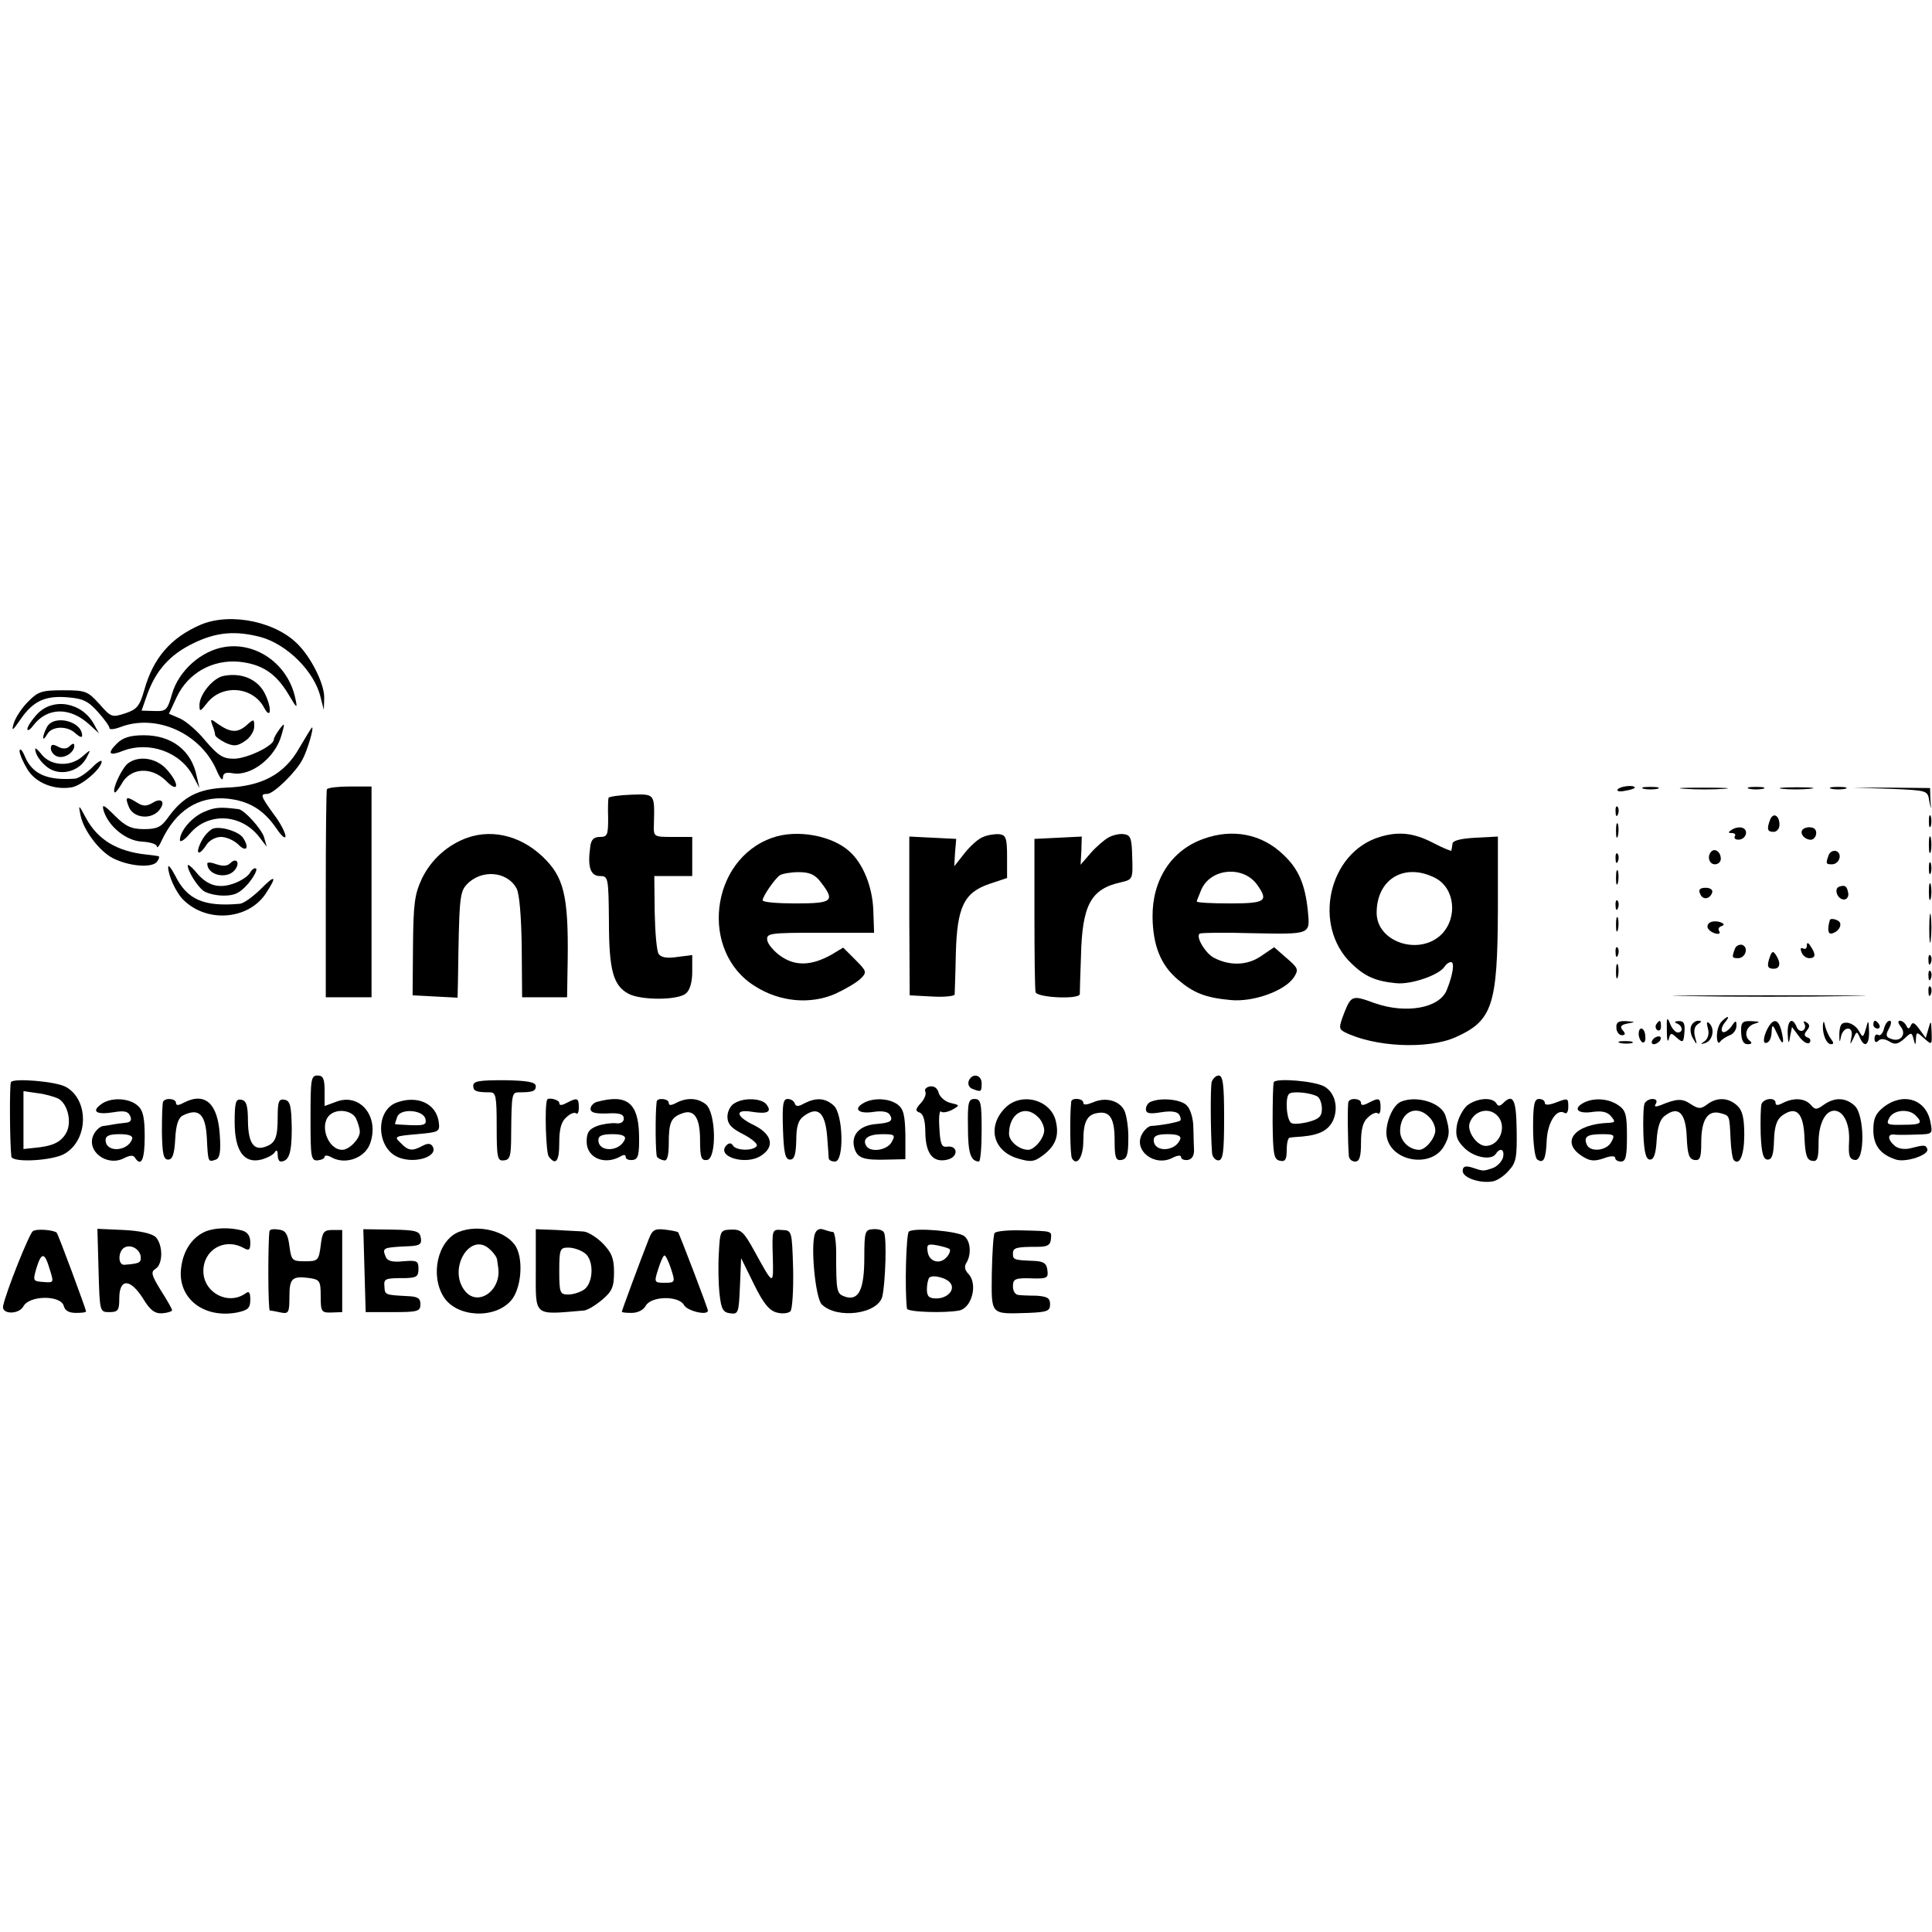 <?xml version="1.0" standalone="no"?>
<!DOCTYPE svg PUBLIC "-//W3C//DTD SVG 20010904//EN"
 "http://www.w3.org/TR/2001/REC-SVG-20010904/DTD/svg10.dtd">
<svg version="1.0" xmlns="http://www.w3.org/2000/svg"
 width="494pt" height="494pt" viewBox="0 0 494 494"
 preserveAspectRatio="xMidYMid meet">
<g transform="translate(0,494) scale(0.1,-0.1)"
fill="#000000" stroke="none">
<path d="M514 3343 c-77 -33 -122 -85 -145 -167 -12 -42 -19 -50 -49 -60 -34
-11 -36 -10 -66 24 -30 33 -35 35 -93 35 -54 0 -64 -3 -90 -30 -16 -16 -32
-41 -36 -55 -6 -21 -3 -19 17 10 32 47 63 62 121 57 39 -3 53 -10 77 -37 17
-19 30 -37 30 -42 0 -4 12 -3 28 3 92 35 205 -16 246 -111 8 -19 15 -28 16
-19 0 12 7 15 24 12 47 -9 110 39 126 98 9 31 8 32 -5 15 -8 -11 -15 -23 -15
-27 0 -16 -69 -49 -102 -49 -28 0 -40 8 -72 45 -20 25 -50 51 -66 58 l-28 12
20 43 c29 61 91 96 159 90 59 -6 95 -30 127 -84 22 -37 23 -37 17 -9 -18 85
-97 143 -179 131 -61 -9 -119 -61 -136 -120 -12 -42 -15 -45 -45 -44 l-33 1
14 40 c22 62 58 103 118 132 59 29 108 33 173 16 68 -19 138 -89 153 -155 l8
-31 1 30 c1 33 -29 96 -63 133 -56 62 -175 87 -252 55z"/>
<path d="M573 3212 c-27 -4 -63 -47 -63 -75 0 -18 2 -17 20 6 38 48 116 42
145 -12 17 -32 21 -5 4 32 -17 38 -58 58 -106 49z"/>
<path d="M95 3114 c-14 -15 -25 -32 -25 -38 0 -6 7 -2 15 9 36 47 94 48 144 2
l24 -22 -12 22 c-30 57 -105 71 -146 27z"/>
<path d="M120 3081 c-13 -25 -13 -42 1 -18 12 21 52 22 73 1 9 -8 16 -11 16
-5 0 37 -72 55 -90 22z"/>
<path d="M543 3086 c4 -10 7 -21 7 -25 0 -4 12 -13 26 -20 22 -10 31 -9 50 4
13 8 24 25 24 37 0 20 -1 20 -18 5 -23 -21 -41 -21 -72 0 -22 16 -23 16 -17
-1z"/>
<path d="M765 3027 c-38 -67 -96 -98 -188 -101 -70 -3 -109 -23 -147 -76 -18
-25 -28 -30 -62 -30 -32 0 -47 7 -75 35 -28 28 -33 30 -28 12 13 -41 58 -77
98 -79 20 -1 37 -6 38 -12 0 -6 6 0 12 14 36 77 94 115 168 108 56 -6 93 -28
127 -78 12 -18 22 -26 22 -18 0 8 -13 34 -30 56 -34 47 -35 52 -17 52 17 0 75
57 91 89 13 25 29 81 24 81 -2 -1 -16 -24 -33 -53z"/>
<path d="M299 3039 c-26 -26 -20 -33 15 -19 68 26 148 -3 180 -65 l16 -30 -7
30 c-13 66 -64 105 -135 105 -35 0 -54 -6 -69 -21z"/>
<path d="M130 3026 c0 -7 7 -17 16 -20 18 -7 44 10 44 27 0 7 -4 7 -12 -1 -7
-7 -17 -8 -30 -1 -13 7 -18 6 -18 -5z"/>
<path d="M50 3020 c0 -8 9 -29 20 -47 21 -35 69 -54 114 -46 26 5 76 48 76 66
0 5 -12 -2 -26 -17 -15 -14 -34 -27 -43 -27 -69 -5 -108 11 -127 56 -7 17 -13
23 -14 15z"/>
<path d="M90 3025 c0 -18 24 -47 46 -55 31 -12 69 2 85 32 12 23 12 23 -10 4
-30 -27 -79 -25 -103 3 -10 13 -18 20 -18 16z"/>
<path d="M327 2988 c-16 -13 -41 -67 -34 -74 2 -2 9 7 17 20 22 43 76 47 114
10 34 -35 36 -8 1 30 -26 28 -70 35 -98 14z"/>
<path d="M836 2922 c-2 -4 -3 -125 -3 -269 l0 -263 59 0 58 0 0 269 0 270 -55
0 c-30 0 -56 -3 -59 -7z"/>
<path d="M4136 2921 c-3 -4 6 -6 19 -3 14 2 25 6 25 8 0 8 -39 4 -44 -5z"/>
<path d="M4203 2923 c9 -2 25 -2 35 0 9 3 1 5 -18 5 -19 0 -27 -2 -17 -5z"/>
<path d="M4308 2923 c29 -2 74 -2 100 0 26 2 2 3 -53 3 -55 0 -76 -1 -47 -3z"/>
<path d="M4473 2923 c9 -2 25 -2 35 0 9 3 1 5 -18 5 -19 0 -27 -2 -17 -5z"/>
<path d="M4557 2923 c18 -2 50 -2 70 0 21 2 7 4 -32 4 -38 0 -55 -2 -38 -4z"/>
<path d="M4683 2923 c9 -2 25 -2 35 0 9 3 1 5 -18 5 -19 0 -27 -2 -17 -5z"/>
<path d="M4834 2923 c94 -4 95 -4 99 -31 5 -25 5 -25 3 3 l-1 30 -98 1 -97 0
94 -3z"/>
<path d="M1556 2900 c-1 -3 -2 -26 -1 -52 0 -43 -2 -48 -21 -48 -16 0 -23 -7
-25 -27 -7 -50 1 -73 25 -73 21 0 22 -3 23 -115 0 -126 11 -165 50 -186 32
-17 127 -17 147 1 10 8 16 29 16 55 l0 43 -39 -5 c-26 -4 -41 -1 -47 8 -5 8
-9 56 -10 107 l-1 92 49 0 48 0 0 50 0 50 -49 0 c-50 0 -50 0 -49 33 2 78 3
77 -58 75 -30 -1 -57 -5 -58 -8z"/>
<path d="M329 2878 c10 -28 52 -35 75 -13 21 22 11 38 -14 22 -16 -9 -24 -9
-40 1 -27 17 -31 15 -21 -10z"/>
<path d="M206 2855 c8 -39 48 -91 82 -109 41 -21 99 -26 113 -10 6 8 8 15 3
15 -5 1 -19 3 -30 4 -75 8 -124 38 -154 93 -19 36 -20 36 -14 7z"/>
<path d="M524 2865 c-33 -13 -64 -50 -64 -73 0 -7 12 0 26 17 46 54 129 51
176 -8 l20 -26 -7 25 c-7 21 -50 69 -65 71 -46 6 -60 5 -86 -6z"/>
<path d="M4131 2864 c0 -11 3 -14 6 -6 3 7 2 16 -1 19 -3 4 -6 -2 -5 -13z"/>
<path d="M4526 2844 c-9 -24 -7 -31 9 -31 8 0 15 8 15 18 0 24 -16 33 -24 13z"/>
<path d="M4932 2840 c0 -14 2 -19 5 -12 2 6 2 18 0 25 -3 6 -5 1 -5 -13z"/>
<path d="M4132 2815 c0 -16 2 -22 5 -12 2 9 2 23 0 30 -3 6 -5 -1 -5 -18z"/>
<path d="M547 2822 c-9 -2 -24 -17 -32 -33 -17 -33 -7 -40 13 -9 7 11 23 20
37 20 14 0 34 -9 45 -20 20 -20 28 -8 12 17 -10 16 -53 30 -75 25z"/>
<path d="M4429 2819 c-11 -7 -11 -9 -1 -9 7 0 11 -4 8 -8 -3 -5 1 -9 9 -9 19
0 27 24 11 30 -7 3 -19 1 -27 -4z"/>
<path d="M4612 2821 c-12 -7 -3 -25 15 -28 16 -3 24 24 9 30 -7 3 -18 2 -24
-2z"/>
<path d="M1195 2798 c-50 -18 -92 -55 -116 -104 -19 -41 -22 -64 -23 -173 l-1
-126 58 -3 57 -3 1 43 c3 209 4 226 22 246 37 40 104 35 128 -10 7 -13 12 -71
13 -150 l1 -128 57 0 58 0 1 63 c4 183 -6 236 -53 286 -57 61 -134 83 -203 59z"/>
<path d="M1975 2798 c-160 -56 -187 -292 -44 -380 63 -40 141 -47 205 -19 26
12 55 29 65 39 16 16 15 19 -14 48 l-31 31 -30 -18 c-50 -28 -91 -30 -128 -5
-18 12 -34 31 -36 41 -3 19 4 20 135 20 l138 0 -2 57 c-2 60 -26 120 -61 151
-45 41 -135 57 -197 35z m124 -114 c37 -48 30 -54 -64 -54 -47 0 -85 3 -85 8
0 10 31 55 44 64 6 4 28 8 48 8 28 0 42 -6 57 -26z"/>
<path d="M2514 2800 c-12 -4 -33 -23 -48 -42 l-26 -33 2 35 3 35 -60 3 -60 3
0 -203 1 -203 57 -3 c31 -2 57 1 58 5 0 4 2 51 3 104 3 120 21 157 86 179 l45
15 0 55 c0 47 -3 55 -20 57 -11 1 -30 -2 -41 -7z"/>
<path d="M2835 2799 c-11 -6 -32 -24 -46 -40 l-26 -30 2 36 1 36 -60 -3 -61
-3 0 -190 c0 -104 1 -196 3 -202 4 -14 111 -19 113 -5 0 4 1 48 3 97 3 131 25
172 102 189 30 7 31 8 29 64 -1 48 -4 57 -21 59 -10 2 -28 -2 -39 -8z"/>
<path d="M3077 2795 c-82 -29 -131 -105 -130 -200 1 -73 21 -123 65 -160 40
-34 70 -46 134 -52 59 -6 141 24 163 59 12 19 10 23 -19 48 l-32 28 -34 -23
c-35 -24 -80 -25 -120 -4 -23 12 -48 56 -36 62 4 2 61 3 127 1 159 -3 155 -5
149 58 -7 67 -24 107 -63 143 -55 53 -130 67 -204 40z m138 -118 c29 -41 21
-47 -70 -47 -47 0 -85 2 -85 5 0 2 6 16 12 31 25 55 108 61 143 11z"/>
<path d="M3528 2800 c-132 -40 -173 -228 -72 -324 34 -33 62 -45 114 -50 38
-4 111 21 124 43 4 6 11 11 16 11 10 0 5 -33 -11 -72 -19 -46 -104 -61 -184
-33 -57 21 -60 20 -78 -25 -14 -37 -14 -41 1 -49 75 -38 213 -45 284 -13 94
42 107 81 108 325 l0 188 -57 -3 c-37 -2 -58 -7 -59 -15 -1 -7 -2 -15 -3 -18
0 -2 -22 7 -47 20 -48 25 -87 30 -136 15z m142 -105 c50 -26 58 -101 16 -144
-57 -56 -166 -20 -166 55 0 87 72 129 150 89z"/>
<path d="M4932 2780 c0 -19 2 -27 5 -17 2 9 2 25 0 35 -3 9 -5 1 -5 -18z"/>
<path d="M4376 2763 c-12 -12 -6 -33 9 -33 8 0 15 6 15 14 0 17 -14 28 -24 19z"/>
<path d="M4676 2754 c-8 -22 -8 -24 8 -24 19 0 28 27 11 34 -7 2 -16 -2 -19
-10z"/>
<path d="M4131 2744 c0 -11 3 -14 6 -6 3 7 2 16 -1 19 -3 4 -6 -2 -5 -13z"/>
<path d="M530 2732 c0 -30 50 -41 70 -17 15 18 5 34 -11 18 -8 -8 -20 -8 -35
-3 -13 5 -24 6 -24 2z"/>
<path d="M4932 2720 c0 -14 2 -19 5 -12 2 6 2 18 0 25 -3 6 -5 1 -5 -13z"/>
<path d="M430 2723 c0 -21 19 -63 37 -82 59 -61 165 -54 211 12 32 48 27 53
-13 12 -20 -19 -43 -36 -53 -36 -91 -8 -134 11 -164 72 -10 19 -18 29 -18 22z"/>
<path d="M480 2727 c0 -14 23 -51 39 -64 9 -7 32 -13 53 -13 29 0 42 7 63 31
14 17 23 34 20 38 -4 3 -11 -2 -16 -11 -5 -9 -25 -22 -44 -28 -39 -13 -68 -3
-97 34 -10 11 -18 17 -18 13z"/>
<path d="M4132 2695 c0 -16 2 -22 5 -12 2 9 2 23 0 30 -3 6 -5 -1 -5 -18z"/>
<path d="M4932 2660 c0 -19 2 -27 5 -17 2 9 2 25 0 35 -3 9 -5 1 -5 -18z"/>
<path d="M4703 2673 c-15 -5 -5 -33 12 -33 7 0 12 7 11 15 -3 19 -8 23 -23 18z"/>
<path d="M4347 2655 c6 -17 25 -15 31 3 2 7 -5 12 -17 12 -14 0 -19 -5 -14
-15z"/>
<path d="M4131 2624 c0 -11 3 -14 6 -6 3 7 2 16 -1 19 -3 4 -6 -2 -5 -13z"/>
<path d="M4933 2565 c0 -33 2 -45 4 -27 2 18 2 45 0 60 -2 15 -4 0 -4 -33z"/>
<path d="M4132 2575 c0 -16 2 -22 5 -12 2 9 2 23 0 30 -3 6 -5 -1 -5 -18z"/>
<path d="M4372 2581 c-6 -3 -8 -11 -4 -16 9 -13 35 -18 28 -6 -4 5 -1 11 6 13
8 3 7 6 -3 10 -9 3 -21 3 -27 -1z"/>
<path d="M4679 2588 c-7 -23 -5 -37 4 -35 16 3 27 19 21 29 -5 7 -23 11 -25 6z"/>
<path d="M4436 2514 c-8 -22 -8 -24 8 -24 19 0 28 27 11 34 -7 2 -16 -2 -19
-10z"/>
<path d="M4620 2522 c0 -7 -4 -10 -10 -7 -6 3 -7 -1 -4 -9 3 -9 12 -16 20 -16
16 0 18 9 4 30 -7 11 -10 11 -10 2z"/>
<path d="M4131 2504 c0 -11 3 -14 6 -6 3 7 2 16 -1 19 -3 4 -6 -2 -5 -13z"/>
<path d="M4526 2495 c-9 -25 -7 -32 9 -32 17 0 19 15 6 35 -7 11 -10 10 -15
-3z"/>
<path d="M4931 2484 c0 -11 3 -14 6 -6 3 7 2 16 -1 19 -3 4 -6 -2 -5 -13z"/>
<path d="M4132 2455 c0 -16 2 -22 5 -12 2 9 2 23 0 30 -3 6 -5 -1 -5 -18z"/>
<path d="M4931 2444 c0 -11 3 -14 6 -6 3 7 2 16 -1 19 -3 4 -6 -2 -5 -13z"/>
<path d="M4931 2404 c0 -11 3 -14 6 -6 3 7 2 16 -1 19 -3 4 -6 -2 -5 -13z"/>
<path d="M4322 2393 c108 -2 288 -2 400 0 112 1 23 2 -197 2 -220 0 -311 -1
-203 -2z"/>
<path d="M4262 2305 c0 -22 2 -32 5 -22 4 17 6 17 21 3 15 -13 17 -12 19 15 2
22 -2 29 -15 28 -10 0 -12 -3 -4 -6 15 -6 16 -23 2 -23 -6 0 -15 10 -20 23 -7
18 -9 16 -8 -18z"/>
<path d="M4402 2328 c-7 -7 -12 -23 -12 -37 0 -15 4 -21 8 -15 4 6 15 13 25
17 9 3 17 14 17 24 0 15 -2 15 -14 -3 -8 -10 -18 -16 -22 -12 -4 4 -1 14 6 23
15 18 9 20 -8 3z"/>
<path d="M4133 2312 c0 -10 7 -19 14 -19 9 0 10 4 2 13 -8 9 -4 14 13 17 21 4
21 4 -4 6 -20 1 -26 -3 -25 -17z"/>
<path d="M4235 2321 c-3 -5 -2 -12 3 -15 5 -3 9 1 9 9 0 17 -3 19 -12 6z"/>
<path d="M4324 2316 c-3 -8 -1 -23 6 -33 9 -16 10 -15 4 6 -4 15 -1 27 7 32
11 7 11 9 1 9 -7 0 -15 -6 -18 -14z"/>
<path d="M4367 2310 c4 -13 0 -26 -8 -32 -12 -8 -11 -9 1 -5 18 5 26 35 11 50
-7 7 -8 3 -4 -13z"/>
<path d="M4452 2300 c1 -21 6 -30 17 -30 9 0 12 3 6 8 -17 12 -11 37 10 44 17
5 16 6 -7 7 -23 1 -27 -3 -26 -29z"/>
<path d="M4520 2311 c-13 -25 -13 -44 0 -36 6 3 10 16 10 28 1 19 3 18 15 -8
14 -32 19 -25 9 13 -8 27 -20 28 -34 3z"/>
<path d="M4571 2298 c1 -27 3 -29 6 -9 l5 25 18 -24 c10 -14 22 -21 27 -16 4
5 2 11 -5 13 -9 4 -10 8 -2 18 8 10 8 15 -1 21 -7 4 -9 3 -5 -4 3 -6 2 -13 -4
-17 -6 -3 -13 1 -16 9 -11 27 -24 17 -23 -16z"/>
<path d="M4661 2318 c-1 -23 9 -48 21 -48 7 0 7 4 0 13 -5 6 -12 21 -15 32 -3
15 -5 16 -6 3z"/>
<path d="M4703 2296 c0 -21 1 -24 4 -8 2 12 10 22 18 22 8 0 12 -8 9 -22 -4
-21 -4 -21 5 -3 8 18 9 19 16 3 12 -29 25 -21 24 15 -1 30 -2 30 -8 7 -7 -24
-8 -24 -18 -6 -6 11 -19 20 -30 21 -15 1 -19 -6 -20 -29z"/>
<path d="M4790 2320 c0 -5 5 -10 11 -10 5 0 7 5 4 10 -3 6 -8 10 -11 10 -2 0
-4 -4 -4 -10z"/>
<path d="M4817 2309 c-3 -12 -10 -19 -15 -15 -5 3 -9 -2 -9 -10 0 -9 4 -11 10
-5 6 6 16 5 28 -2 14 -9 22 -7 38 7 18 17 19 17 24 -1 4 -17 5 -17 6 1 1 18 2
18 21 1 20 -18 20 -17 19 16 -1 30 -2 31 -8 9 l-7 -24 -16 22 c-12 17 -18 20
-22 10 -5 -10 -7 -10 -12 0 -3 6 -10 12 -16 12 -6 0 -5 -6 2 -15 16 -20 -1
-41 -25 -31 -13 4 -14 10 -5 26 6 11 7 20 2 20 -6 0 -12 -9 -15 -21z"/>
<path d="M4190 2296 c0 -8 4 -17 9 -21 6 -3 9 4 8 15 -1 23 -17 28 -17 6z"/>
<path d="M4225 2280 c-3 -5 -2 -10 4 -10 5 0 13 5 16 10 3 6 2 10 -4 10 -5 0
-13 -4 -16 -10z"/>
<path d="M4143 2273 c9 -2 23 -2 30 0 6 3 -1 5 -18 5 -16 0 -22 -2 -12 -5z"/>
<path d="M794 2081 c0 -99 1 -109 18 -108 10 1 18 5 18 9 0 5 9 4 19 -2 36
-19 86 0 98 38 23 68 -27 128 -87 105 l-30 -11 0 39 c0 31 -4 39 -18 39 -17 0
-18 -10 -18 -109z m116 0 c5 -11 10 -26 10 -35 0 -18 -27 -46 -45 -46 -36 0
-59 62 -33 88 18 18 56 14 68 -7z"/>
<path d="M2477 2176 c-3 -8 1 -17 9 -20 23 -9 24 -8 24 14 0 23 -25 27 -33 6z"/>
<path d="M3098 2173 c-3 -16 -3 -120 1 -179 0 -11 8 -21 16 -21 12 0 15 19 15
109 0 85 -3 108 -14 108 -7 0 -15 -8 -18 -17z"/>
<path d="M28 2173 c-4 -7 -3 -156 1 -190 1 -17 109 -11 138 8 60 37 60 138 1
170 -25 14 -135 23 -140 12z m121 -42 c25 -14 36 -63 19 -90 -14 -23 -36 -32
-80 -36 l-28 -3 0 74 0 74 35 -5 c19 -2 43 -9 54 -14z"/>
<path d="M1210 2164 c0 -14 8 -17 43 -17 15 0 17 -10 17 -88 0 -79 2 -88 18
-86 16 1 19 10 19 67 1 106 2 107 21 107 34 0 42 3 42 16 0 10 -21 14 -80 15
-63 0 -80 -2 -80 -14z"/>
<path d="M3257 2173 c-2 -4 -3 -51 -3 -103 1 -82 3 -95 19 -98 13 -3 17 3 17
27 0 17 3 32 8 32 4 1 18 2 32 3 44 4 67 16 79 42 14 33 4 71 -23 86 -25 14
-123 22 -129 11z m112 -37 c6 -4 11 -18 11 -31 0 -19 -7 -26 -32 -33 -18 -5
-39 -7 -45 -4 -13 4 -18 64 -7 75 8 8 57 3 73 -7z"/>
<path d="M2377 2162 c-9 -2 -14 -8 -11 -13 3 -6 -2 -19 -11 -29 -15 -16 -15
-21 -3 -25 9 -4 14 -21 14 -51 1 -55 20 -78 57 -69 28 7 27 37 -2 33 -13 -2
-17 7 -19 47 -2 27 0 46 4 43 3 -4 16 -2 28 4 21 12 21 12 -4 18 -13 3 -27 15
-30 26 -3 12 -12 18 -23 16z"/>
<path d="M258 2116 c-25 -18 -11 -27 32 -20 29 5 38 2 43 -10 5 -11 0 -16 -13
-17 -11 -1 -24 -3 -30 -4 -5 -1 -17 -3 -25 -4 -8 0 -19 -10 -25 -21 -22 -42
33 -85 78 -61 14 7 23 8 27 1 16 -25 25 -5 25 53 0 49 -4 68 -18 80 -22 20
-70 22 -94 3z m80 -88 c-11 -33 -68 -36 -68 -3 0 11 10 15 36 15 23 0 34 -4
32 -12z"/>
<path d="M417 2123 c-2 -5 -3 -39 -3 -78 1 -55 4 -70 16 -70 11 0 16 14 18 52
2 38 8 55 20 61 41 20 58 3 61 -60 3 -60 3 -60 23 -53 10 4 13 20 10 63 -5 81
-38 111 -93 82 -13 -7 -19 -7 -19 0 0 11 -27 14 -33 3z"/>
<path d="M600 2071 c0 -74 24 -107 68 -96 15 4 30 12 34 18 5 8 8 6 8 -5 0
-10 3 -18 8 -18 21 1 28 21 28 85 -1 58 -4 70 -18 73 -15 3 -18 -4 -18 -45 0
-52 -6 -66 -31 -75 -30 -11 -44 9 -45 64 0 41 -4 54 -17 56 -14 3 -17 -6 -17
-57z"/>
<path d="M1012 2120 c-53 -22 -49 -116 6 -139 43 -18 104 2 88 28 -5 8 -13 8
-26 1 -26 -14 -36 -13 -56 8 -17 16 -15 17 42 22 56 5 59 6 56 30 -6 49 -56
71 -110 50z m76 -42 c3 -14 -4 -16 -37 -15 -23 1 -41 2 -41 3 0 2 3 10 6 19 9
22 68 17 72 -7z"/>
<path d="M1399 2128 c-7 -15 -3 -136 4 -145 18 -24 27 -13 27 35 0 35 5 54 18
65 10 10 22 14 25 10 4 -3 7 3 7 15 0 25 -4 26 -31 12 -13 -7 -19 -7 -19 0 0
8 -28 15 -31 8z"/>
<path d="M1528 2123 c-10 -2 -18 -11 -18 -18 0 -10 12 -13 43 -12 31 2 42 -2
42 -13 0 -9 -8 -14 -21 -12 -11 1 -33 -2 -47 -7 -21 -8 -27 -17 -27 -40 0 -43
48 -62 90 -36 6 3 10 2 10 -4 0 -5 8 -8 18 -7 14 2 17 13 16 65 -2 81 -31 104
-106 84z m70 -95 c-11 -33 -68 -36 -68 -3 0 11 10 15 36 15 23 0 34 -4 32 -12z"/>
<path d="M1679 2123 c-4 -33 -3 -136 1 -141 3 -4 11 -8 18 -9 8 -2 12 12 12
45 0 52 6 65 34 75 31 12 46 -11 46 -68 0 -45 3 -53 18 -51 25 4 23 123 -4
143 -21 16 -48 17 -75 3 -13 -7 -19 -7 -19 0 0 11 -30 14 -31 3z"/>
<path d="M1878 2119 c-10 -5 -18 -21 -18 -34 0 -19 10 -30 40 -45 23 -12 38
-25 35 -30 -8 -13 -52 -13 -61 1 -4 7 -10 7 -16 1 -29 -29 49 -53 88 -27 36
23 28 55 -18 78 -48 23 -50 42 -4 34 39 -6 51 0 35 20 -13 15 -57 17 -81 2z"/>
<path d="M2002 2053 c2 -61 6 -78 18 -78 11 0 15 12 16 49 0 35 5 52 19 62 36
27 55 10 60 -52 2 -27 4 -52 4 -56 1 -5 8 -8 16 -8 24 0 21 121 -3 143 -22 20
-45 21 -75 6 -16 -9 -22 -9 -25 0 -2 6 -10 11 -18 11 -12 0 -14 -15 -12 -77z"/>
<path d="M2207 2119 c-26 -15 -11 -28 27 -22 20 3 36 1 41 -7 10 -16 2 -21
-34 -24 -42 -3 -65 -27 -57 -59 7 -28 22 -34 86 -32 l45 1 0 63 c-1 50 -5 66
-20 77 -22 16 -63 18 -88 3z m73 -99 c-11 -21 -54 -28 -65 -10 -11 18 5 30 41
30 32 0 34 -2 24 -20z"/>
<path d="M2475 2058 c0 -67 7 -87 28 -88 4 0 7 36 7 80 0 70 -2 80 -18 80 -16
0 -18 -9 -17 -72z"/>
<path d="M2569 2106 c-45 -47 -30 -109 33 -128 34 -10 42 -9 65 8 33 25 42 51
32 90 -15 54 -90 72 -130 30z m85 -22 c9 -8 16 -24 16 -34 0 -20 -25 -50 -41
-50 -23 0 -49 22 -49 41 0 52 41 76 74 43z"/>
<path d="M2739 2123 c-4 -36 -3 -137 2 -145 13 -21 29 4 29 45 0 49 10 67 36
71 32 6 44 -14 44 -69 0 -45 3 -53 17 -51 14 2 18 13 18 52 1 27 -4 59 -9 72
-12 28 -49 38 -82 23 -15 -6 -24 -7 -24 -1 0 12 -30 14 -31 3z"/>
<path d="M2943 2123 c-7 -2 -13 -11 -13 -19 0 -11 9 -13 39 -8 25 4 41 2 46
-6 4 -6 5 -13 3 -15 -3 -4 -51 -13 -75 -14 -7 -1 -17 -10 -23 -21 -23 -42 33
-85 79 -60 12 6 21 7 21 1 0 -5 8 -8 17 -7 11 2 17 11 16 29 -1 15 -1 42 -2
61 -1 19 -8 42 -17 50 -15 15 -65 20 -91 9z m75 -95 c-11 -33 -68 -36 -68 -3
0 11 10 15 36 15 23 0 34 -4 32 -12z"/>
<path d="M3448 2123 c-3 -7 -2 -102 1 -140 1 -7 8 -13 16 -13 11 0 15 12 15
48 0 35 5 54 18 65 10 10 22 14 25 10 4 -3 7 3 7 15 0 25 -4 26 -31 12 -13 -7
-19 -7 -19 0 0 11 -27 14 -32 3z"/>
<path d="M3582 2123 c-22 -9 -42 -60 -36 -91 13 -63 114 -79 146 -23 15 26 16
40 4 78 -10 33 -73 53 -114 36z m72 -39 c9 -8 16 -24 16 -34 0 -20 -25 -50
-41 -50 -26 0 -49 23 -49 48 0 49 42 69 74 36z"/>
<path d="M3751 2113 c-11 -10 -23 -33 -26 -51 -4 -26 0 -38 19 -57 25 -25 70
-33 81 -15 11 17 23 11 18 -10 -3 -10 -15 -23 -27 -27 -24 -8 -23 -8 -53 2
-17 5 -23 2 -23 -9 0 -17 42 -32 75 -27 11 1 30 13 42 27 20 21 22 35 21 104
-1 79 -9 95 -35 69 -8 -8 -13 -8 -17 0 -11 17 -51 13 -75 -6z m77 -25 c27 -27
7 -78 -29 -78 -23 0 -49 38 -41 59 11 31 48 41 70 19z"/>
<path d="M3920 2056 c0 -42 5 -78 11 -81 16 -11 22 1 24 52 3 45 26 80 46 67
5 -3 9 4 9 15 0 24 0 24 -34 11 -17 -6 -26 -6 -26 0 0 6 -7 10 -15 10 -12 0
-15 -15 -15 -74z"/>
<path d="M4047 2119 c-26 -15 -11 -28 26 -22 23 3 37 0 46 -11 12 -14 11 -16
-5 -17 -88 -3 -125 -49 -69 -85 20 -13 31 -14 55 -6 18 7 30 7 30 1 0 -5 7 -9
15 -9 12 0 15 14 15 64 0 56 -3 67 -22 80 -26 18 -65 20 -91 5z m73 -99 c-12
-23 -55 -27 -63 -6 -8 20 2 26 40 26 31 0 33 -2 23 -20z"/>
<path d="M4205 2118 c-3 -7 -4 -42 -3 -78 2 -48 7 -65 17 -65 10 0 15 15 17
50 2 33 9 54 21 62 35 27 54 7 56 -57 2 -42 6 -54 20 -56 14 -2 17 6 17 45 0
57 16 83 48 75 25 -7 24 -4 27 -67 1 -26 5 -50 8 -53 15 -16 27 13 27 65 0 43
-5 62 -18 74 -23 21 -52 22 -77 3 -16 -12 -22 -12 -42 1 -22 15 -36 14 -77 -3
-14 -5 -17 -4 -12 4 4 7 1 12 -9 12 -8 0 -18 -6 -20 -12z"/>
<path d="M4504 2117 c-2 -7 -3 -42 -2 -77 2 -50 7 -65 18 -65 11 0 15 13 16
49 1 35 7 53 20 63 37 27 56 8 58 -58 2 -42 6 -55 19 -57 14 -3 17 5 17 47 0
47 17 81 40 81 24 0 40 -34 38 -77 -2 -37 0 -47 15 -49 26 -4 25 116 -1 139
-23 21 -51 22 -79 2 -18 -13 -22 -13 -33 0 -15 17 -43 19 -71 5 -13 -7 -19 -7
-19 0 0 15 -30 12 -36 -3z"/>
<path d="M4816 2109 c-20 -16 -26 -29 -26 -58 0 -40 18 -63 58 -76 26 -8 85
12 80 27 -4 11 -8 11 -43 2 -15 -4 -32 -1 -40 6 -18 15 -20 31 -2 29 6 -1 32
-1 56 0 43 1 43 1 37 32 -11 59 -70 77 -120 38z m82 -21 c20 -20 14 -24 -32
-24 -41 -1 -44 1 -35 18 11 20 49 24 67 6z"/>
<path d="M84 1792 c-9 -6 -68 -153 -76 -191 -5 -22 40 -23 52 -1 15 28 95 29
103 1 3 -12 13 -18 31 -18 14 0 26 1 26 4 0 5 -71 197 -75 201 -7 7 -51 11
-61 4z m43 -97 c11 -35 11 -35 -16 -33 -27 2 -27 3 -18 35 13 42 21 42 34 -2z"/>
<path d="M252 1691 c3 -106 3 -106 28 -106 22 0 25 5 25 35 0 51 27 52 60 1
19 -32 31 -40 50 -39 14 1 25 5 25 8 0 3 -13 26 -29 51 -24 39 -26 47 -13 55
19 12 19 61 0 81 -10 9 -40 16 -82 18 l-67 3 3 -107z m108 33 c0 -13 -5 -15
-42 -18 -18 -1 -16 38 2 45 18 8 40 -8 40 -27z"/>
<path d="M525 1791 c-34 -15 -57 -49 -62 -94 -9 -76 57 -129 143 -113 28 6 34
11 34 33 0 18 -3 23 -12 16 -45 -32 -108 2 -108 57 0 54 53 85 101 60 16 -9
19 -7 19 13 0 17 -7 27 -22 31 -31 8 -69 7 -93 -3z"/>
<path d="M689 1792 c-4 -28 -4 -202 1 -203 3 0 15 -2 28 -5 20 -4 22 0 22 40
0 48 7 54 52 48 26 -4 28 -8 28 -47 0 -39 2 -42 28 -41 l27 1 0 105 0 105 -25
0 c-22 0 -26 -5 -30 -40 -5 -38 -7 -40 -40 -40 -33 0 -35 2 -40 39 -4 31 -10
40 -27 42 -13 2 -23 1 -24 -4z"/>
<path d="M932 1691 l3 -106 70 0 c63 0 70 2 70 20 0 16 -7 20 -35 21 -55 3
-56 3 -57 24 -2 21 1 22 55 22 27 1 32 4 32 24 0 20 -4 22 -39 19 -29 -3 -41
1 -45 12 -9 22 -6 23 47 26 40 1 46 4 43 22 -3 17 -11 20 -75 21 l-72 1 3
-106z"/>
<path d="M1173 1790 c-54 -22 -74 -111 -38 -167 34 -52 131 -56 172 -8 25 29
32 100 13 136 -22 40 -95 60 -147 39z m81 -46 c9 -8 17 -20 17 -25 1 -5 2 -15
3 -21 8 -58 -52 -100 -85 -59 -46 57 15 156 65 105z"/>
<path d="M1370 1694 c0 -122 -8 -116 122 -105 9 0 30 13 47 27 26 22 31 33 31
71 0 36 -6 50 -29 74 -16 16 -38 29 -48 30 -10 1 -42 2 -70 4 l-53 2 0 -103z
m125 42 c24 -17 23 -75 -1 -93 -10 -7 -28 -13 -41 -13 -21 0 -23 4 -23 60 0
56 2 60 23 60 13 0 31 -6 42 -14z"/>
<path d="M1659 1772 c-21 -53 -69 -183 -69 -186 0 -2 11 -3 25 -3 15 0 30 7
36 18 13 25 84 27 98 2 8 -15 61 -28 61 -14 0 6 -72 194 -76 200 -2 2 -17 5
-34 7 -26 3 -32 -1 -41 -24z m57 -77 c11 -34 10 -35 -17 -35 -26 0 -27 1 -16
35 6 19 13 35 16 35 3 0 11 -16 17 -35z"/>
<path d="M1838 1735 c-2 -33 -1 -80 2 -105 4 -37 9 -46 27 -48 21 -3 22 1 25
69 l3 72 33 -67 c24 -49 39 -67 58 -72 14 -4 30 -2 35 3 5 5 8 54 7 108 -3 99
-3 99 -29 100 -25 2 -25 1 -23 -68 2 -76 2 -75 -47 14 -27 49 -34 56 -59 55
-28 -1 -29 -2 -32 -61z"/>
<path d="M2084 1786 c-12 -31 1 -165 17 -181 39 -39 144 -25 155 20 8 34 12
153 4 164 -3 6 -16 9 -28 8 -20 -1 -22 -6 -22 -72 0 -82 -14 -111 -48 -101
-23 8 -24 11 -24 114 0 28 -4 52 -8 52 -5 0 -15 3 -24 6 -10 4 -18 0 -22 -10z"/>
<path d="M2324 1791 c-7 -5 -11 -147 -5 -197 1 -9 96 -12 133 -5 33 6 49 68
24 94 -9 9 -11 19 -5 28 13 21 11 55 -5 68 -15 13 -128 23 -142 12z m104 -45
c3 -3 0 -12 -7 -20 -17 -20 -45 -13 -49 13 -3 19 0 21 23 17 15 -3 30 -7 33
-10z m3 -88 c11 -17 -9 -38 -37 -38 -18 0 -24 5 -24 23 0 13 3 26 6 30 9 9 47
-1 55 -15z"/>
<path d="M2543 1787 c-3 -5 -6 -51 -7 -103 -1 -108 -5 -104 94 -101 48 2 55 5
55 22 0 16 -7 20 -35 22 -19 0 -41 1 -47 2 -7 1 -13 10 -13 21 0 21 5 23 58
21 29 0 33 2 30 22 -2 17 -10 22 -35 23 -51 2 -53 3 -53 19 0 15 9 17 65 17
23 0 31 5 32 19 2 22 6 21 -75 23 -35 1 -66 -2 -69 -7z"/>
</g>
</svg>
